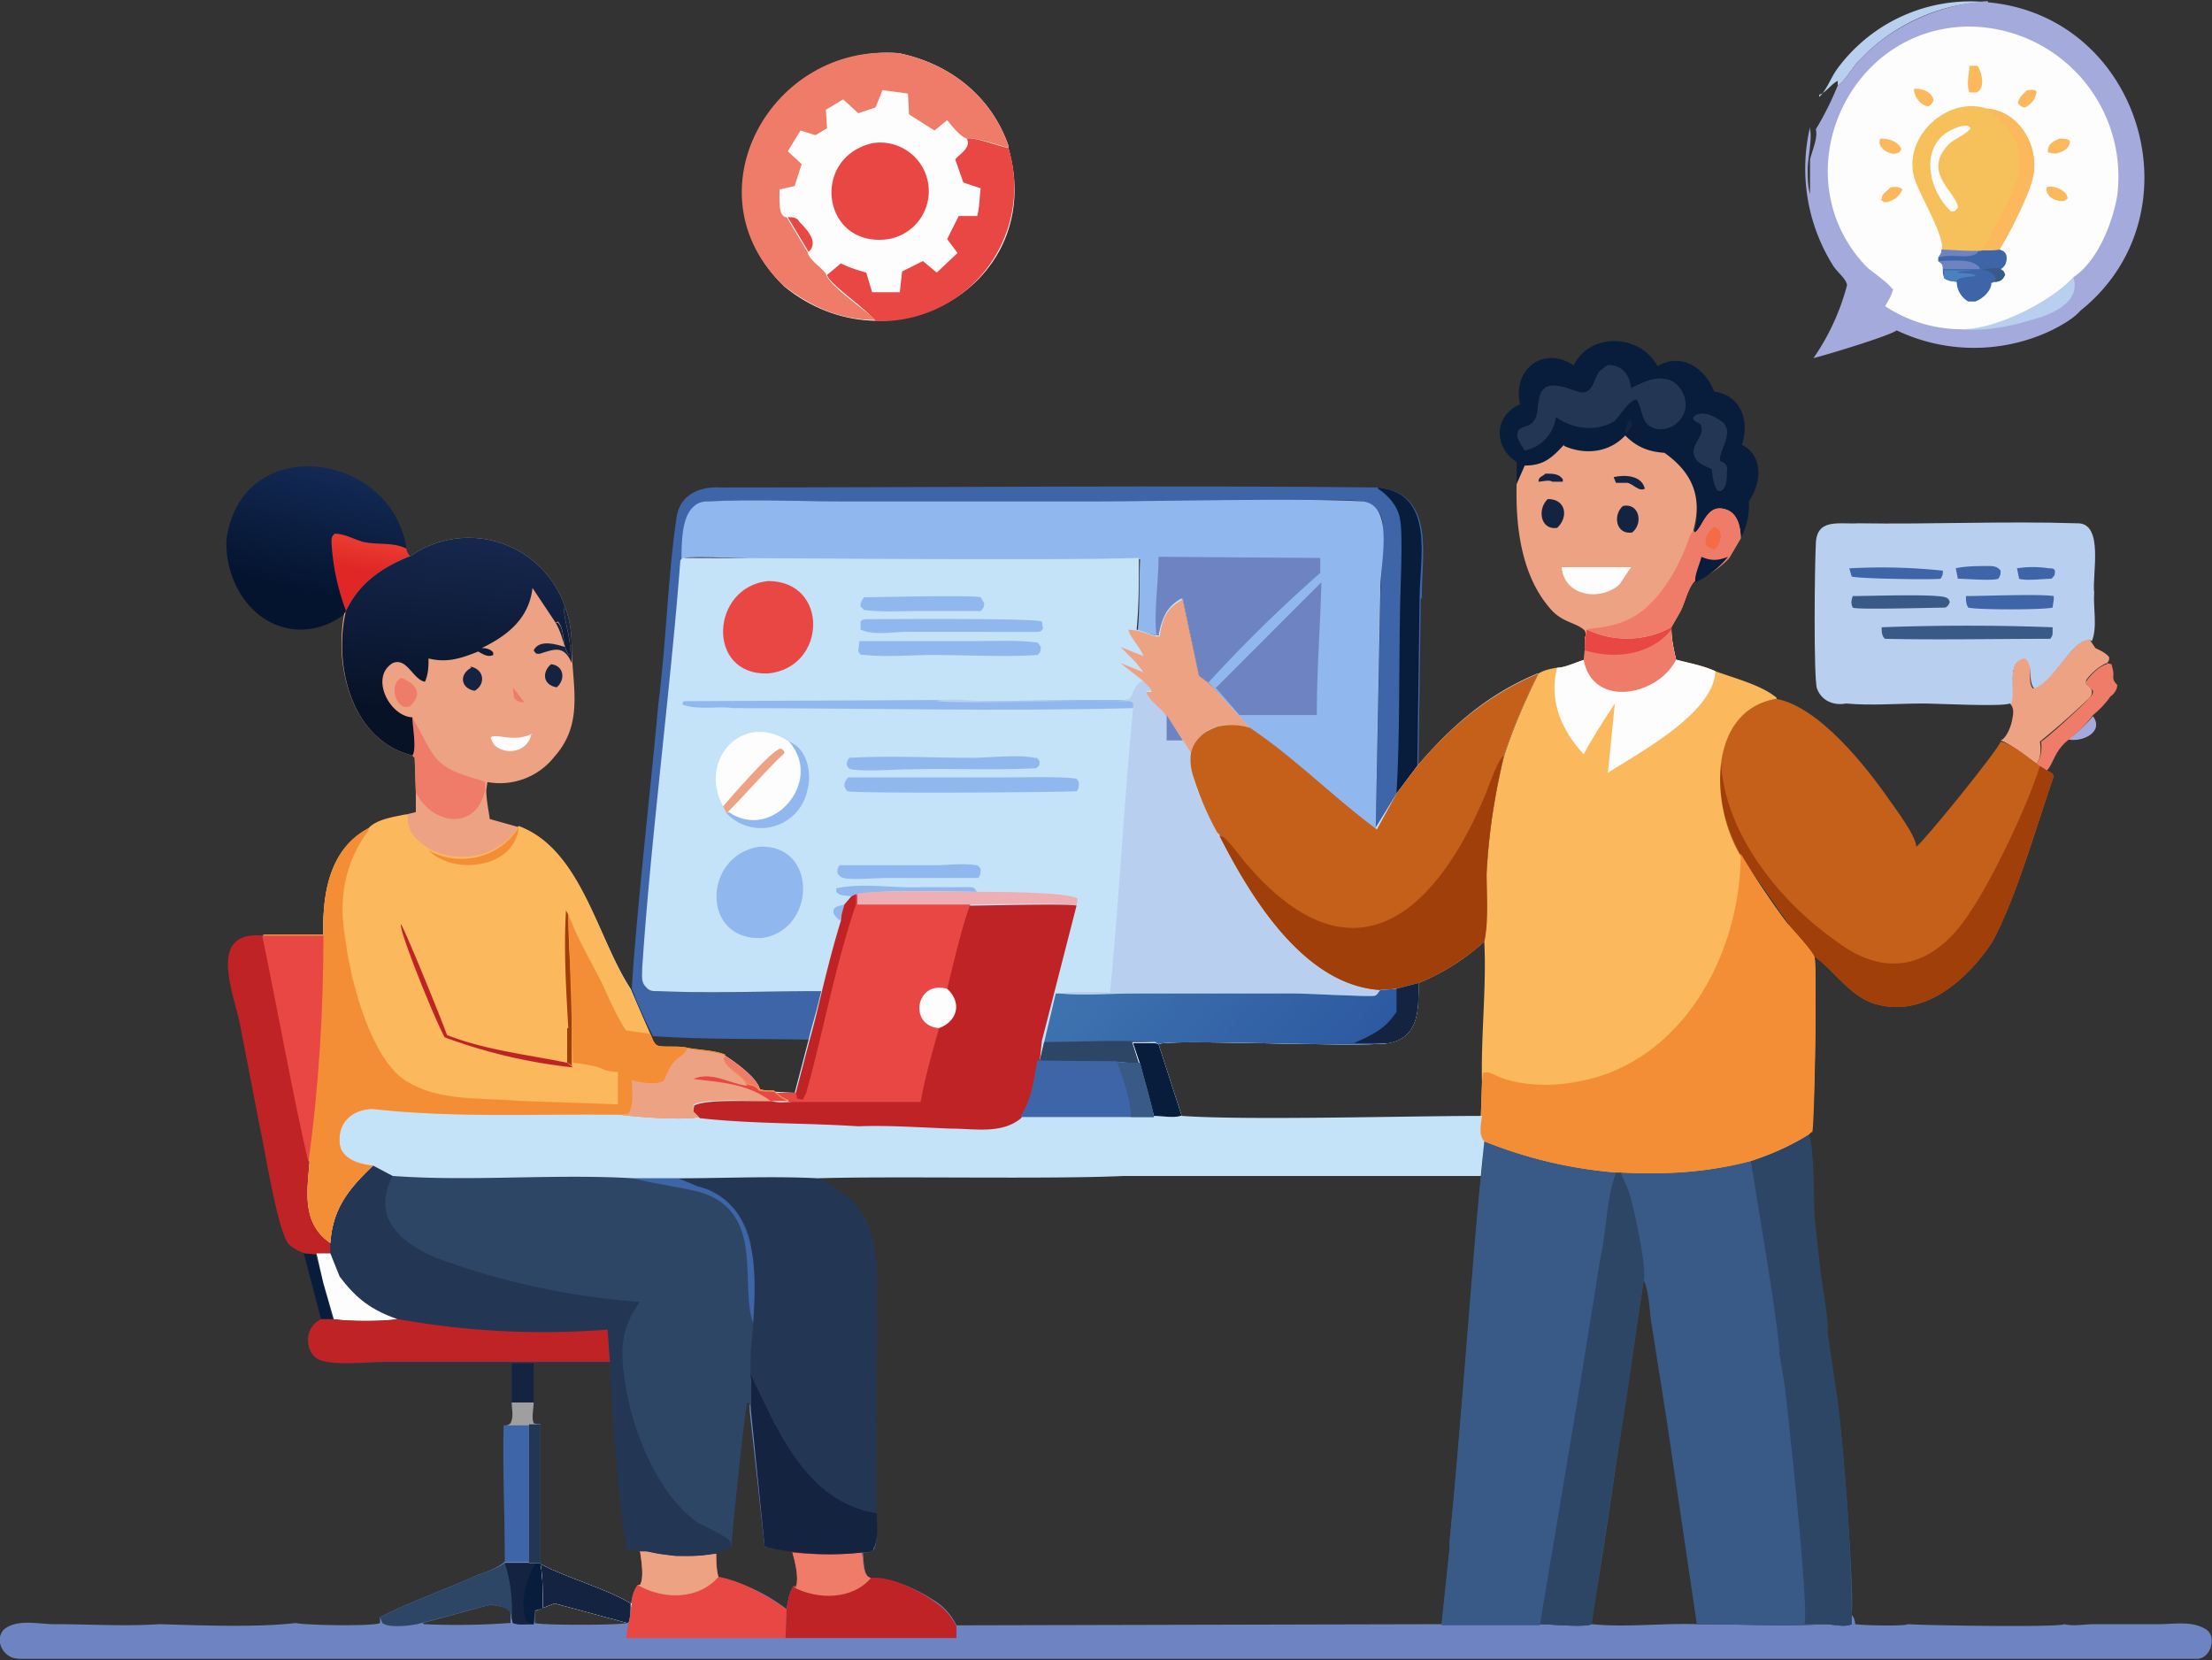 <svg xmlns="http://www.w3.org/2000/svg" data-name="Layer 1" viewBox="0 0 191.5 143.7"><rect x="0" y="0" width="191.5" height="143.7" fill="#333333" stroke="none"/><defs><linearGradient id="a" x1="2426.1" x2="2428.3" y1="-2131.8" y2="-2138.2" gradientTransform="matrix(.14 0 0 -.14 -173.7 -278.7)" gradientUnits="userSpaceOnUse"><stop offset="0" stop-color="#376aad"/><stop offset="1" stop-color="#4b81be"/></linearGradient><linearGradient id="b" x1="1411.8" x2="1434.5" y1="-2352.2" y2="-2257.2" gradientTransform="matrix(.14 0 0 -.14 -173.7 -278.7)" gradientUnits="userSpaceOnUse"><stop offset="0" stop-color="#04142f"/><stop offset="1" stop-color="#172f5e"/></linearGradient><linearGradient id="c" x1="1449.6" x2="1456.5" y1="-2340.3" y2="-2299" gradientTransform="matrix(.14 0 0 -.14 -173.7 -278.7)" gradientUnits="userSpaceOnUse"><stop offset="0" stop-color="#e02725"/><stop offset="1" stop-color="#f75541"/></linearGradient><linearGradient id="d" x1="1500.7" x2="1513.6" y1="-2430" y2="-2297.4" gradientTransform="matrix(.14 0 0 -.14 -173.7 -278.7)" gradientUnits="userSpaceOnUse"><stop offset="0" stop-color="#081227"/><stop offset="1" stop-color="#182c56"/></linearGradient><linearGradient id="e" x1="114.3" x2="97.7" y1="95.5" y2="81" gradientUnits="userSpaceOnUse"><stop offset="0" stop-color="#2d59a1"/><stop offset="1" stop-color="#3d72af"/></linearGradient></defs><path d="M157.5 8.4c.7-.7 1-1.7 1.6-2.5a14.3 14.3 0 0 1 13-5.7c-4 0-8.3 2-11 4.9-.7.6-1.3 1.9-2 2.3V7c-.6.3-1 1-1.6 1.2Z" fill="#b9cfef"/><path d="M172.1.2c13.3 1.2 18.4 18.4 8 26.7-.6.7-1.7 1.3-2.5 1.7a15.6 15.6 0 0 1-13.4 0c-.7.5-6 2.1-7.2 2.4a20 20 0 0 0 2.9-6.3c0-.5-.9-1.2-1.2-1.7a15.8 15.8 0 0 1-2-12v.2c.2.8-.2 2.6-.2 3.4 0 .8 0 1.5.2 2.2v-3c.2-.8.7-1.9.5-2.6a27 27 0 0 0 1.9-3.8c.7-.4 1.3-1.7 2-2.3 2.7-2.9 7-4.8 11-5Z" fill="#a4abdc"/><path d="M169.7 28.5c3 0 7.9-2.3 9.8-4.5.7 2.2-2 3.3-3.7 3.7-1.8.6-4.2 1-6.1.8Z" fill="#b9cfef"/><path d="M163.8 25c-.2-.4-1.6-1.4-2.1-1.8-7.5-7.6-2-20.7 8.6-20.9a13 13 0 0 1 13 14.6c-.4 2.4-1.7 5.7-3.8 7.1-2 2.2-6.9 4.6-9.8 4.5a12 12 0 0 1-6.5-2c.3-.5.6-1 .7-1.5Z" fill="#fdfdfd"/><path d="M163.7 16.2c.3 0 .7-.1 1 .2l-.1.2c-.3.5-.6.7-1.2.9h-.5.2l-.4-.3.2.1v-.1c0-.4.5-.7.8-1Zm11.8-8.4c.3 0 .6-.1.8.1 0 .6-.5 1.2-1 1.4a.7.7 0 0 1-.6-.4c.1-.5.5-.8.8-1.1Zm1.7 8.4c.6-.2 1.8.3 1.8 1l-.3.2c-.7.1-1.7-.4-1.5-1.2Zm-11.5-8.5c.7-.1 1.6.3 1.7 1-.1.2-.3.5-.5.5-.7-.1-1.2-.9-1.2-1.5Zm-2.9 4.3c.7 0 1.5.2 1.8.9-.1.3-.2.3-.5.4-.6.1-1.7-.6-1.3-1.3Zm15.5 0c.3 0 .7 0 .9.2 0 .7-.7 1-1.3 1.1l-.6-.1c-.1-.7.5-1 1-1.2Zm-7.7-6.3h.6c.4.6.7 2-.1 2.3h-.6c-.3-.8 0-1.6 0-2.3Z" fill="#fbb85d"/><path d="M173.1 21.6c.3.1.5.2.6.5.1.5-.1 1-.5 1.2.3.2.3.2.3.5 0 .4-.4.6-.8.6l-.3.1c0 .7-.8 1.4-1.4 1.6h-.6a2 2 0 0 1-1-1.7c-.4-.1-.6 0-1-.3-.2-.2-.2-.4-.2-.7v-.2c0-.3-.1-.4-.4-.6v-.3c.2-.3.3-.4.3-.7h2l1.1.1 2-.1Z" fill="#3f65a9"/><path d="M171.6 23.3c.4 0 1.3-.2 1.6 0 .3.2.3.2.4.5-.2.4-.5.6-.9.6l.1-.3-.2-.3c-.2-.3-.7-.4-1-.5Z" fill="#395986"/><path d="M168.1 21.6h3.1v.3c-.9.6-2.3 0-3.4.4.2-.3.3-.4.3-.7Z" fill="#6e84c2"/><path d="M168.2 23.4h2.5c-.4.1-1 0-1.3.2l1.2.1.4.1v.1c-.5.1-1.3 0-1.7.5-.3-.1-.5 0-1-.3v-.7Z" fill="url(#a)"/><path d="M167.8 22.6c1 0 3-.3 3.6.6v.1h-3.2v-.1c0-.3-.1-.4-.4-.6Z" fill="#6e84c2"/><path d="M168.1 21.6c.3-1-1.7-4.4-2.1-5.5-1.8-3.7 2.3-7.9 6-6.7 2.6.2 4.3 2.8 4.1 5.3a25 25 0 0 1-3 6.9l-1.9.1h-1.1l-2-.1Z" fill="#f6c05a"/><path d="M169.9 10.9c.3 0 .5-.1.7.2-.3.5-1.4.9-1.9 1.4-2.4 2.5.8 4.2.8 5.5l-.3.3h-.3c-2.3-2.2-2.8-6.5 1-7.4Z" fill="#fdfdfd"/><path d="M172 9.4c2.6.2 4.3 2.8 4.1 5.3 0 1.6-2.3 5.7-3 6.9l-1.9.1h-1.1l1.6-.1 1-2c.9-1.7 2.2-3.6 2.1-5.6 0-2.6-1.2-3-2.8-4.6Z" fill="#fbb85d"/><path d="m63.3 134-1.2.4 1.2-.4Zm127.6 7c-1.2-.7-2.7-.4-4-.4h-5.6c-.8 0-1.8.2-2.6 0-.4.3-12.4.1-13.5 0-.4.2-4 .1-4.6 0 0-.3-.1-.6-.3-.8v-.2 1c-.6.3-1.6 0-2.3 0-3.6.2-7.4 0-11.1 0-3-.1-6.1.3-9.1 0-.6.3-3.6 0-4.5 0h-8.5l-42 .1a5 5 0 0 0-1.7-2c-1.3-.9-4-2.3-5.7-2-.7-.3-.6-1.7-.7-2.3.3 0 .6 0 .9-.2.5-.8.2-2.3.2-3.2a8 8 0 0 1-1.2-.3h-.2l-.7-.3-.5-.2c-.5-.2-1-.5-1.4-.9l-1.3-1-.3-.5-1-1c0-.2-.2-.3-.3-.5l-1.1-1.7-.4-.7-.2-.4a63.7 63.7 0 0 1-1.7-3.3v-.2l-.2-.3-.4-.9v3.3l1.3 11.8 2.4.4c.2.8.6 2.3.3 3h-.2c-.4.6-.5 1.4-.6 2a15.3 15.3 0 0 0-6-2.8l-.1-2c-1 .2-2 .2-3 .2h-.5l-1.5-.2-1-.2h-.5c0 .6.3 2.3-.1 3h-.2c-.7.8-.5 2.1-.8 3.2h-.1c-.8.2-7.4.2-8 0v-1l.7-.3c0-1.2 0-2.7-.2-3.8h-.4l-.6-.2h-2.1c-.7.6-1.7.9-2.5 1.2-2.4 1.1-5.8 2.3-8.3 3.6v.5c-.5.3-6.4.2-7.3 0-3.4.4-8.3.2-11.8.1-3 .2-6.1 0-9.1 0-1.4 0-3.3-.5-4.4.5-.6.7-.3 1.7.4 2.2.4.3.9.3 1.3.3h188.3c1.1-.1 1.7-2 .6-2.6Zm-146.8-.5a63 63 0 0 1-7.4.1l-.1-.1 5.9-1.6c.7.2 1.9.1 1.7 1.2v.4Z" fill="#6e84c2"/><path d="m47 139.2-.7.2-.1 1.2c-.6 0-1.3.1-1.8-.1l-.1-.4c0-1-1-1-1.8-1.2l-6 1.6c-.6.2-2.8.5-3.4 0l-.2-.5c2.5-1.3 5.9-2.5 8.3-3.6.8-.3 1.8-.6 2.5-1.1h3.1c.3 1.2.2 2.7.2 3.9Z" fill="#2e4666"/><path d="m47 139.2-.7.2-.1 1.2c-.6 0-1.3.1-1.8-.1l-.1-.4c.1-1.5-.1-3.3-.6-4.8h3.1c.3 1.2.2 2.7.2 3.9Z" fill="#142340"/><path d="m47 139.2-.7.2-.1 1.2c-.5 0-.7-.3-.8-.8-.3-1.4.2-3.3 1-4.5h.4c.3 1.2.2 2.7.2 3.9Z" fill="#081d3c"/><path d="m68.1 139.3-.1 2.5H54.2l.2-1.3c.3-1 .1-2.4.8-3.3h.2c.4-.6.1-2.2 0-3l.6.1 1 .2a15.3 15.3 0 0 0 5 0c0 .6 0 1.3.2 2 2.1.4 4.1 1.6 5.9 2.8Z" fill="#e84743"/><path d="M62.2 136.5c-1.7 2-4.8 2-7 .7h.2c.4-.6.1-2.2 0-3l.6.1 1 .2a15.3 15.3 0 0 0 5 0c0 .7 0 1.3.2 2Z" fill="#eda283"/><path d="M82.8 141.8H68l.1-2.5c.1-.6.2-1.4.6-2h.2c.3-.7-.1-2.2-.3-3 2 .3 4 .3 6 0 .2.7 0 2.1.8 2.3 1.7-.2 4.4 1.2 5.7 2.2a5 5 0 0 1 1.7 2v1Z" fill="#c02325"/><path d="M75.4 136.6c-1.6 1.9-4.6 1.9-6.7.8h.2c.3-.8-.1-2.3-.3-3 2 .2 4 .2 6 0 .2.6 0 2 .8 2.2Z" fill="#ef7c68"/><path d="M62 134.4Zm13.6-.2c-.3.2-.6.2-1 .2a25 25 0 0 1-8.4-.5L65 122v-2.5l-.1-.8 2.2 4.6.3.4v.1a20 20 0 0 0 3.1 4.3 10.7 10.7 0 0 0 3.2 2.2 8 8 0 0 0 2.2.6c0 1 .2 2.4-.3 3.2Z" fill="#142340"/><path d="M62 134.4Z" fill="#e6ecf5"/><path d="M58.7 102c4 0 8.1-.2 12.1 0 5.1 2.3 5.2 5.8 5.1 10.9.1 4.8-.2 9.7 0 14.5v3.6c-6.2-1-8.6-7.3-11-12.2l.3-4.3c.3-4.4.5-10.4-4.8-11.8l-1.7-.7Z" fill="#233755"/><path d="M97.3 101.9h8.7-8.7Zm20.2 0H106h22.2-10.7Z" fill="#e6ecf5"/><path d="M97.3 136.9v3.8-3.8zm28.2-2.9Z" fill="#c4e3f8"/><path d="M160.3 139.6v1c-.6.3-1.6 0-2.3 0-3.7.2-7.4 0-11.1 0l-2.6-17.6-1.4-8.9c-.1-1-.2-2.4-.6-3.3l-2.1 14c-.8 5.3-1.5 10.5-2.5 15.8-.5.3-3.5 0-4.4 0h-8.5l.7-6.6v-.6c1-10.2 2.1-26 2.7-31.5.2-1 .2-2 .3-3.1a39 39 0 0 0 11.4 2.7h.4c3.9.2 7.5 0 11.3-1 .8 5.6 5.7 20.2 7.4 20.6v.2c.4.8 1.6 17.4 1.3 18.2v.1Z" fill="#395986"/><path d="M154 117c1.6.3 2.5-2.8 4.1-2.5l1 6.8a177.9 177.9 0 0 1 1.2 18.3v1c-.6.3-1.6 0-2.3 0h-1.8c.5-.8-1.5-19.2-1.7-20.7l-.5-3Zm-11.7-6.2c-.7 4.6-1.3 9.4-2.1 14l-2.4 15.8c-.6.3-3.6 0-4.5 0 1.4-8.2 3.9-23 5.2-31.5.6-2.5.5-5.2 1.4-7.6h.4l.7 1.6c.4 1.2 1.6 6.6 1.3 7.7Z" fill="#2e4666"/><path d="M139.9 101.5c-.9 2.4-.8 5-1.4 7.6l-5.2 31.6h-8.5l.7-6.7v-.6c1-10.2 2.2-26 2.7-31.5.2-1 .2-2 .3-3.1a39 39 0 0 0 11.4 2.7Z" fill="#395986"/><path d="M46.8 123.4h-3.2c.2 0 .4 0 .6-.2.3-.6.1-1.2.1-1.8h1.9c0 .6-.2 1.3 0 1.8l.6.2Z" fill="#a09f9f"/><path d="M26.3 108.5h1l.7 2.6.9 3.1h-1.1l-1.5-5.7Z" fill="#081d3c"/><path d="M46.2 118v3.4h-1.9V118h1.9z" fill="#142340"/><path d="m45.9 123.4-.1 11.8h-2.1v-.5c0-3.8-.2-7.6-.1-11.3h2.3Z" fill="#3f65a9"/><path d="m22.5 97.6-1.7-8.8c-.5-2.7-3-8.3 2-7.8 1 5.2 2.8 14.5 4 19.6-.2 2.5-.7 5.3 1.8 7v1h-1.2l-1-.1a4 4 0 0 1-1.3-.7c-1-.7-2.2-8.5-2.6-10.2Z" fill="#c02325"/><path d="M46.7 135.3h-.9v-12h1v12Zm8 3.5-.3 1.7h-.1l-6.3-1.7-1 .4c0-1.2 0-2.7-.2-3.8 2.5 1.3 5.4 2 7.8 3.4Z" fill="#233755"/><path d="M65.3 111.4a39.6 39.6 0 0 1-.3 5.4v.2a37.3 37.3 0 0 0 0 3v2.1c0-.3 0-.6-.3-.7-.2.3-1.3 11.2-1.4 12.6l-1.2.4H62c-1 .3-2 .3-3 .3h-.5l-1.5-.2-1-.2h-.5a6 6 0 0 0-1.3-.2 169 169 0 0 1-1.4-16.1H33.3c-1.5 0-4 .2-5.4-.2-.5-.1-.8-.4-1-.8a2 2 0 0 1 .9-2.8h1l-.8-3.1-.6-2.6h1.2v-1c.2-2.9 1.6-4.7 3.7-6.6l1.7.9c7 .5 13.9-.2 20.8.2h3.9l1.7.7.7.2h.2l.5.3a4.3 4.3 0 0 1 1.1.8h.1l.3.4.3.3.2.2.3.5a4.6 4.6 0 0 1 .4.8 6.8 6.8 0 0 1 .5 1.4v.4l.2.9v1l.1.4v1.2Z" fill="#233755"/><path d="M27.4 108.5h1.2l.8 2c1.5 2 2.8 2.9 5 3.7-1.5.2-4 .2-5.5 0l-.9-3.1-.6-2.6Z" fill="#fdfdfd"/><path d="M27.8 114.2h1c1.6.2 4.1.2 5.7 0a71 71 0 0 0 18.1.9l.2 2.8H33.3c-1.5 0-4 .3-5.4-.1-.4-.1-.8-.4-1-.8-.5-1-.2-2.3.9-2.8Z" fill="#c02325"/><path d="M46.7 135.3h-.9v-12h1v12Zm8 3.5-.3 1.7h-.1l-6.3-1.7-1 .4c0-1.2 0-2.7-.2-3.8 2.5 1.3 5.4 2 7.8 3.4Z" fill="#e6ecf5"/><path d="M46.7 135.3h-.9v-12h1v12Z" fill="#233755"/><path d="M54.6 138.8c0 .5 0 1.2-.2 1.7h-.1l-6.3-1.7-1 .4c0-1.2 0-2.7-.2-3.8 2.5 1.3 5.4 2 7.8 3.4Z" fill="#fdfdfd"/><path d="M54.6 138.8c0 .5 0 1.2-.2 1.7h-.1l-6.3-1.7-1 .4c0-1.2 0-2.7-.2-3.8 2.5 1.3 5.4 2 7.8 3.4Z" fill="#142340"/><path d="M65.3 111.4a39.6 39.6 0 0 1-.3 5.4v.2a37.3 37.3 0 0 0 0 3v2.1c0-.3 0-.6-.3-.7-.2.3-1.3 11.2-1.4 12.6 0-.3 0-.5-.2-.7-.2-.3-2.2-1.2-2.7-1.5-3.4-2.4-5.5-7.6-6.2-11.6-.5-3-.6-5 1.2-7.5a64.2 64.2 0 0 1-17.6-3.8c-3.1-1.3-5.7-3.5-3.8-7.1 7 .5 13.9-.2 20.8.2h3.9l1.7.7.7.2h.2l.5.3a4.3 4.3 0 0 1 1.1.8l.4.4a3.5 3.5 0 0 1 .4.4v.1h.1l.3.5a4.6 4.6 0 0 1 .4.7 6.8 6.8 0 0 1 .5 1.5v.4l.2.9v1l.1.4v1.2Z" fill="#2e4666"/><path d="M54.8 102h3.9l1.7.7c5.3 1.4 5.1 7.4 4.8 11.8-1.2-3.2 1.1-9.6-4.6-11.3-2-.5-3.9-.7-5.8-1.2Z" fill="#3f65a9"/><path d="M179 64c.7-.4 1.7-1.4 2.2-2 1 1.4-1 2.3-2.2 2Z" fill="#a4abdc"/><path d="m182.4 57.4.4.1.1.4c.2.7-.2.8.4 1.4 0 .4-.3.8-.6 1-.4.6-1 1.2-1.5 1.6-.5.7-1.5 1.7-2.2 2.2-1.2 1-1.2 2-1.8 2.6l-.7-.4-.2-.2c.4-.4.5-1.3.4-1.9.4-.2 3.6-3.1 4.1-3.7.3-.3.4-.4.4-.7l-.6-.6V59c.3-.5 1.2-1.4 1.8-1.5Z" fill="#ef7c68"/><path d="M174 60.9c.6-1-.4-3.7 1.3-4 .9.6.1 2 .7 2.7 1.6-.5 3.4-4 4.7-4.3.2 0 .2 0 .3.2l.4.6c.4.2.9.4 1.2.8 0 .2 0 .3-.2.5-.6.2-1.5 1-1.8 1.5v.3c.2.2.4.3.5.6 0 .3 0 .4-.3.7a69 69 0 0 1-4.2 3.7c.1.6.1 1.5-.3 1.9-.9-.6-2.2-1.7-3.1-2 .5-.2.9-1.2 1-1.8.1-.5.2-1-.2-1.4Z" fill="#eda283"/><path d="M151.6 100.5c1.8-.6 3.4-1.3 5-2.3.5 1.2.4 5.7.5 7.2l.5 4.6c.1 1 .8 4.6.6 5.4l-.1.2c-1.3.5-2.7 1.3-4 1.6-.6-5.6-1.7-11.2-2.5-16.7Z" fill="#2e4666"/><path d="M19.6 46.8c1.2-9.5 14.3-7.8 15.6.7 0 .3.2.4.4.6-2.5 1-4.5 2.3-5.7 5a6.2 6.2 0 0 1-4.1 1.4c-3.9-.2-6.3-4-6.2-7.7Z" fill="url(#b)"/><path d="M30 53a20 20 0 0 1-1.3-6c0-.4 0-.6.3-.8.8 0 1.7.5 2.4.7 1.3.3 2.6 0 3.8.6 0 .3.2.5.4.7-2.5 1-4.5 2.2-5.7 4.8Z" fill="url(#c)"/><path d="M136.2 31.7c1.4-3 5.8-2.8 7.3 0 2-1.2 4.1.1 4.9 2.2 2.3.3 3.1 2.5 2.4 4.6 1.9 1 1.7 3.3.6 4.9a6 6 0 0 1-.7 3.2c0-1-.2-2.2-1.3-2.5-1.7-.6-2 1.7-2.7 2V46c.7-2.9-.2-5-2.6-6.7-1.5 0-2.3-.4-3.3-1.5a4.6 4.6 0 0 1-5.4.9c-1 1-1.8 1.7-3.4 1.7l-.7 1.6v-2c-2-1.3-2-4 .3-5-.7-3 2-5.1 4.6-3.4Z" fill="#081d3c"/><path d="m141.1 36.3.2.5a2 2 0 0 1-.6.8v-.1c0-.5.2-.9.4-1.2Z" fill="#142340"/><path d="M148.2 40.6c-.5-.2-1.3-.5-1.5-1.1-.4-.9.8-1.7.6-2.5 0-.5-.8-.4-.7-.9.7-.7 2 0 2.6.5.9 1-.4 2.4-.3 3.3.5.2.7.4.6 1 0 .5 0 1.3-.5 1.6h-.3c-.4-.6-.4-1.1-.5-1.8Zm-9-9c1.3 0 1.9.9 2 2 .8-.4 2-1 2.9-.8 1.2.1 2 1.5 1.8 2.6-.2 1.1-1.4 2-2.6 1.7-1.3-.4-1-1.5-1.6-2.5-.6-.1-1.5 1.5-2 1.9-.5.3-1 .4-1.4.5a5 5 0 0 1-3.6-.9A3.4 3.4 0 0 1 132 39c-.3-.5-.8-1.1-.6-1.6 0-.3.7-.5 1-.6.9-.6.6-1.5.9-2.5.4-1.6 2.3-.7 3.3-.4 1.3.4 1.3-1 1.9-1.8l.7-.5Z" fill="#233755"/><path d="M135.4 38.6c1.8.8 3.9.6 5.3-.9 1 1 2 1.4 3.4 1.5 2.4 1.7 3.3 3.8 2.5 6.7l.1.2c.7-.3 1-2.5 2.7-2 1 .3 1.3 1.5 1.3 2.5l-1 1.7a8 8 0 0 1-3 2c-.6.7-.8 1.8-1.2 2.6l-.8 1.4a8 8 0 0 1-7.3.2l-.1.8c0-.2 0-.7-.2-.8-.7-.6-1.7-.6-2.7-1.6-2.7-2.9-3.2-7.3-3.1-11l.7-1.6c1.6 0 2.3-.6 3.4-1.8Z" fill="#eda283"/><path d="M133.8 41c.6 0 1.2 0 1.5.5v.2h-.9c-.3-.2-.9 0-1.2 0v-.1c0-.3.4-.4.6-.6Zm5.9.3c.9-.2 2.4-.2 2.7 1-.5.3-1-.4-1.5-.5h-1l-.2-.5Zm.8 2.5c1.4-.3 1.8 1.5.8 2.3-1.4.2-1.7-1.5-.8-2.3Zm-6.5-.6c1.6 0 1.8 1.6.8 2.5-1.5.2-1.7-1.7-.8-2.5Z" fill="#142340"/><path d="M135.2 49.1h6l-1 1.5c-1.7 1.5-4.8 1-5-1.5Z" fill="#fdfdfd"/><path d="m146.6 46 .1.1c.7-.3 1-2.6 2.7-2 1 .3 1.3 1.5 1.3 2.5l-1 1.7a8 8 0 0 1-3 2c-.6.7-.8 1.8-1.2 2.6l-.8 1.4a8 8 0 0 1-7.3.2c.3-.2 2.9 0 5-1.8 1.5-1.3 2.6-3.1 3.4-5 .2-.4.5-1.5.8-1.8Z" fill="#ef7c68"/><path d="M148.4 45.6c1 .4.5 1.5 0 2l-.6-.3c-.4-.6.1-1.3.6-1.7Z" fill="#f56a47"/><path d="M147.3 48.2c.9.4 1.5.3 2.3 0a8 8 0 0 1-2.8 2.2c-.2-.4.4-1.7.5-2.2Z" fill="#081d3c"/><path d="M65.8 94.4c-.4-.3-.7-.4-1.1-.5-.5-.9-2-1.2-2.1-2.3l.2-.2c.8.5 2.9 2 3 3ZM123 51.8l-.2 14.5-1.8 2.4-1.9 3.1.4-19.4c0-2.4.3-4.7.2-7 0-.5-.2-1-.5-1.3-.4-.5-.7-.6-1.3-.7-2.6-.3-5.3 0-8 0H73c-3.8 0-7.7-.2-11.5 0-.5 0-1 .1-1.4.5-1 .9-1 3.2-1 4.6-.8 10.7-2.6 24.5-3.3 35.3 0 .4-.1 1.1.2 1.5.4.4.6.5 1.2.5 4.6.2 9.4 0 14 0l-.3 1.5v.1l-.5 1.8-.2.8c-4.6-.1-9.2 0-13.7-.3v-.1c-.7-1.3-1.3-2.7-1.8-4 .3-5.7 1.8-19 2.3-24.7.7-5.4.8-11 1.6-16.3.4-1.9 2.1-2.5 3.8-2.4 16.4 0 40.8-.2 57 0 5 .6 3.6 6.2 3.7 9.6Z" fill="#3f65a9"/><path d="M65.8 94.4c-.4-.3-.7-.4-1.1-.5-.5-.9-2-1.2-2.1-2.3l.2-.2c.8.5 2.9 2 3 3Z" fill="#e6ecf5"/><path d="M65.8 94.4c-.4-.3-.7-.4-1.1-.5-.5-.9-2-1.2-2.1-2.3l.2-.2c.8.5 2.9 2 3 3Z" fill="#ef7c68"/><path d="M119.3 42.2c5 .5 3.6 6.2 3.6 9.6l-.2 14.5-1.8 2.4c.3-5.1.2-10.3.3-15.5 0-1.8.3-6.9 0-8.3-.2-1.1-1-2-1.9-2.6Z" fill="#081d3c"/><path d="M174 60.9c-.7.3-6.3 0-7.5 0-2.2 0-4.5.2-6.7 0-1 .2-2.1-.2-2.5-1.3-.3-.9-.2-10.8-.1-12.4 0-2.4 2-1.8 3.7-1.9 6.2.1 12.7-.2 18.9 0 2.4-.1 1.3 4.5 1.5 6-.1 1.3.3 3-.2 4.2-.2-.1-.2-.2-.4-.1-1.3.1-3 3.7-4.6 4.2-.6-.7 0-2-.8-2.6-1.7.2-.7 2.9-1.2 3.9Z" fill="#b9cfef"/><path d="M174.6 49.2a9 9 0 0 1 2.8 0c.3 0 .4 0 .5.2 0 .4 0 .4-.3.7-.6 0-2.3.2-2.8 0l-.2-1Zm-5.3 0c.8-.2 2-.2 2.8-.2.4 0 .8 0 1.1.4 0 .3 0 .4-.2.7-.6.2-2.7 0-3.5 0l-.2-1Zm-9.2 0a50.8 50.8 0 0 1 8.1.2c0 .3 0 .4-.2.7-.7.1-7.3 0-7.7-.2l-.2-.7Zm10.1 2.4c1.4 0 6.4-.2 7.6 0v.3l-.1.7c-.9.2-6.4.2-7.3 0-.2-.3-.2-.6-.2-1Z" fill="#3f65a9"/><path d="M160.4 51.6c1.4 0 7-.2 8 .1.3.1.3.2.4.4-.1.3-.2.4-.4.5-1 0-7.7.2-8 0-.2-.4-.1-.7 0-1Zm2.5 2.7a201 201 0 0 1 14.8 0v.3c0 .4 0 .4-.2.7-4.8 0-9.6.1-14.3 0-.3-.2-.3-.7-.3-1Z" fill="#395986"/><path d="M35.6 48.1a8.8 8.8 0 0 1 13.3 4.4c.5 1.3.6 2.5.6 3.8.1 3.3 1 6.4-1.5 9.2a6 6 0 0 1-5.8 2.2l-.1.7c0 .9.2 1.7.3 2.5l2.5.7a5.9 5.9 0 0 1-7.8 2c-1-.9-1.8-1.4-1.8-2.8l-.1-.3.8-.2v-1.7l-.1-3-.2-.2c-5.2-1.3-6.8-7.6-5.9-12.3l.1-.1c1.2-2.6 3.2-3.9 5.7-4.9Z" fill="#eda283"/><path d="m44.4 59.5 1 1.3c-.3 0-.6 0-.9-.4l-.1-.9Z" fill="#ef7c68"/><path d="M47.7 57.5c1.1.1 1.3 1.3.5 2-1.2-.2-1.3-1.3-.5-2Zm-7 .2c1.2.2 1.4 1.5.4 2.1-1.2-.2-1.4-1.4-.3-2Zm8.2-5.2c.5 1.3.6 2.5.6 3.8v1.1c-.7-1.6-1.5-1.2-2.8-.8-.3 0-.3 0-.5-.3.5-1 2-.5 2.7-.3-.2-.7-.4-1.4-.8-2.1h.2c.7.7.3 2.2 1 2.8.3-1.3-.7-3.5-.4-4.2Z" fill="#142340"/><path d="M46 63.5c-.2 1.5-2.1 2-3.2 1-.1-.2-.3-.4-.3-.7.7-.3 2 .5 3.6-.3Z" fill="#fdfdfd"/><path d="M34.8 58.7c1.4.6 1.8 1.5.6 2.5H35c-.9-.3-1.2-2-.3-2.5Zm.9 3.4c2 3.5 1.7 4.3 5.8 5.4l.5.2v.7c-.8 3.6-4.6 3-6 .2l-.1-3-.2-.2c.4-.5 0-2.6 0-3.3Z" fill="#ef7c68"/><path d="M35.6 48.1a8.8 8.8 0 0 1 13.3 4.4c-.3.7.7 3 .4 4.2-.7-.7-.3-2.1-1-2.9l-.2.1-2-3c-.3 2.6-2.1 4.1-4.4 5.2.4 0 .8.1 1 .4v.2c-.4.2-.8 0-1.3-.3-1.5.6-2.7 1-4.3.6 0 .6 0 1.3-.3 2h-.1c-1-.3-1.5-2.1-2.7-1.6-2 1.2-.3 4.6 1.7 4.7 0 .7.4 2.8 0 3.3-5.2-1.3-6.8-7.6-5.8-12.3V53c1.2-2.6 3.2-3.9 5.7-4.9Z" fill="url(#d)"/><path d="M77.8 4.6c4.4.9 8 3.7 9.5 8v.2c3.4 11.8-10.2 19.5-19.4 12-8.3-8-1-21 9.9-20.2Z" fill="#fdfdfd"/><path d="M68.2 18.8c.4 0 .8 0 1 .4.7.7 1.7 1.8.8 2.6l-1.8-3Zm7.3-6.4a4.2 4.2 0 0 1 1.4 8.3c-5.7.8-6.8-7-1.4-8.3Z" fill="#e84743"/><path d="M83.7 12c.6-.2 2.8.7 3.6.8a11.6 11.6 0 0 1-11.5 15c-.7-1-4-3.2-4.2-4l1.2-1c.8.4 1.5.6 2.2.8l.5 1.7h2.4l.2-1.8 1.8-.9 1.2 1 1.8-1.7-.9-1.2 1-2h1.6c.2-.7.2-1.6.3-2.4l-1.5-.5-.7-2c.4-.5 1.4-1 1-1.8Z" fill="#e84743"/><path d="M77.8 4.6c4.4.9 8 3.7 9.5 8v.2c-.8-.2-3-1-3.6-.8-.6-.2-1.3-1.1-1.7-1.6l-1.1.9-2.2-1.4-.1-1.8-2.2-.3-.6 1.5-1.5.5L73 8.6l-1.5.9.1 1.6-1 .6-1.3-.4-1.1 1.8 1.2 1.1-.6 1.9-1.3.3c0 .6-.2 2.4.6 2.4l1.8 3c.2.8 1.2 1.3 1.6 1.9.2 1 3.5 3.2 4.3 4-3.1 0-5.5-1.1-8-3-8.3-8-1-21 9.9-20.1Z" fill="#ef7c68"/><path d="M153.8 60.5c3.7.7 7.8 5.9 9.8 8.8.5.7 2.3 3.1 2.3 4 .7-.5 7.1-8.4 7.3-9.1 1 .2 2.3 1.3 3.1 1.9l.2.2.7.4c.2.1.5.2.6.5-1.5 4.3-3.2 10.4-5.3 14.3-2 3.1-5.7 6.5-9.8 5.5-2.4-.5-3.7-2.8-5.6-4.2-.2-.4-2-2.3-2.3-2.9l-4.2-6c-2.5-4.2-2.9-12.4 3.2-13.4Z" fill="#c4601a"/><path d="M149 66c.3 6.1 5 12 10 15.5 4.5 3.4 8.6 2.1 11.6-2.6 1.9-2.8 5-9.3 6-12.6l.6.4c.2.1.5.2.6.5-1.5 4.3-3.2 10.4-5.3 14.3-2 3.1-5.7 6.5-9.8 5.5-2.4-.5-3.7-2.8-5.6-4.2-.2-.4-2-2.3-2.3-2.9l-4.2-6c-1.3-2.7-2-5-1.6-8Z" fill="#a13f0b"/><path d="M59 48.5c0-1.4 0-3.7 1-4.6.4-.4.8-.5 1.4-.5 3.8-.2 7.7 0 11.5 0h22.3c5.5 0 17.4-.3 22.7 0 3 .2 1.5 5.8 1.6 7.8l-.4 20.6c-3.7-2.8-7-6.1-10.9-8.8l-1-1-2-2.3-.6-.6-.8-.6-1.4-6.6c-1.4.6-1.8 1.7-2 3l-.3.1-1.6-.4c.2-2 .1-4.1.2-6.2H67c-1 0-7.3-.3-7.7-.1l-.3.2Z" fill="#91b7ef"/><path d="m105.2 59.6 9.2-9.2c-.1 3.8-.4 7.7-.4 11.5h-6.7l-2-2.3Zm-4.9-11.4 14 .1v1.3a124 124 0 0 0-9.7 9.5l-.8-.6-1.4-6.7c-1.4.7-1.8 1.7-2 3.1h-.3c-.2-2.1.2-4.5.2-6.7Z" fill="#6e84c2"/><path d="m156.8 98-.2.2c-1.6 1-3.2 1.7-5 2.3-3.8 1-7.4 1.2-11.3 1h-.4a39 39 0 0 1-11.4-2.7c-.5-.6-.3-1.4-.3-2.1l.1-3c-.1-4.1.4-8.2.2-12.2.3-1.7.1-4.2.2-6 .2-3.5.7-6.7 1.5-10 .8-2.5 1.9-5 3-7.2.5-.3 1-.4 1.6-.5.7 0 1.7-.5 2.4-.7v-1.8l.2-.8.4.2c.4.3 1 .4 1.5.5h.1c1.7.3 3.4 0 4.9-.7l.4-.2v.1c0 1 .2 1.8.4 2.7 1.1.3 2.3.5 3.4 1 1.6.6 4 1.2 5.3 2.3v.1c-6 1-5.7 9.2-3.2 13.4 1.3 2 2.6 4 4.1 6 .5.6 2.2 2.4 2.4 3 .2 1.4 0 14.2-.3 15.1Z" fill="#fbb85d"/><path d="M144.7 54.3v.2c0 .8.2 1.7.4 2.6 1.1.3 2.3.5 3.4 1-.1 3.6-6.5 7-9.3 8.8l.6-6c-.9 1.4-1.9 2.9-2.7 4.4-2-2.2-3-4.7-2.3-7.5.7 0 1.7-.5 2.4-.7v-1.8l.2-.8a8 8 0 0 0 7.3-.2Z" fill="#fdfdfd"/><path d="M144.7 54.3v.2c0 .8.2 1.7.4 2.6-1.5 3.1-7.2 4.3-8 0l.2-1.8v-.8a8 8 0 0 0 7.4-.2Z" fill="#ef7c68"/><path d="M144.7 54.3v.2c-1.8 2.2-4.8 2.6-7.5 1.8v-1l.2-.8a8 8 0 0 0 7.3-.2Z" fill="#e84743"/><path d="m156.8 98-.2.2c-1.6 1-3.2 1.7-5 2.3-3.8 1-7.4 1.2-11.3 1h-.4a39 39 0 0 1-11.4-2.7c-.5-.6-.3-1.4-.3-2.1l.1-3 .1-.8c.4-.2.9.1 1.3.3 2.8 1.1 6.2.8 9-.1 7.9-2.7 12-11.4 12-19.2 1.2 2 2.5 4 4 6 .5.6 2.2 2.4 2.4 3 .2 1.4 0 14.2-.2 15.1Z" fill="#f38e36"/><path d="M133.2 58.3a49.5 49.5 0 0 0-3 7.1c-.8 3.4-1.3 6.6-1.5 10.1 0 1.8.1 4.3-.2 6a19.3 19.3 0 0 1-5.7 3.6c0 2.2.1 4.7-2.6 5.2-2.5.4-19.4-.4-19.9.1l2 6.2c5.6.4 19.6 0 26 0-.1.8-.3 1.6.2 2.2l-.3 3H97.3c-6.3.3-20 0-26.5.2-4-.2-8 0-12.1 0h-3.9c-7-.4-13.9.3-20.8-.2l-1.7-.9c-2.1 2-3.5 3.7-3.7 6.7-2.5-1.7-2-4.5-1.8-7l-.1-.5-.2-1-.1-.4-.4-1.9-.4-2-.4-1.6v-.3l-.3-1.4-.1-.6-.7-3.4-.8-3.8-.5-2.7H28c-.1-3.5.5-7.4 3.9-9.2.7-.8 2.3-1 3.2-1.2.2 0 .2 0 .2.2 0 1.4.8 2 1.8 2.7 2.6 1.5 6.2.8 7.8-1.9 5.4 2 6.8 9.6 9.7 14l1.7 4c.2.4.3.8.6 1 .5.2 1.8 0 2.6.2 1 .2 2.3.2 3.3.6l-.2.2c.2 1 1.6 1.4 2 2.3.5.1.8.2 1.2.5a3.8 3.8 0 0 0 .7.1h.5l1.8.1L70 90l.2-.8.5-1.8.4-1.6c-4.7 0-9.5.2-14.1 0-.6 0-.8 0-1.2-.5-.3-.4-.2-1-.2-1.5.7-10.8 2.5-24.6 3.3-35.3l.2-.2c4.7 0 34 .2 39.5 0 0 2.1 0 4.2-.2 6.2l1.6.5h.3c.3-1.5.7-2.5 2-3.2l1.4 6.7.8.6.6.5 2.1 2.3 1 1.1c3.8 2.6 7.1 6 10.8 8.8l1.9-3.1 1.8-2.4c3-3.5 6.1-6.2 10.4-8Z" fill="#c4e3f8"/><path d="m73.1 78.3-.4 1.4c-.3-.3-.7-.6-.5-1 .2-.3.6-.3.9-.4Zm.6-.7c-.4-.1-1 0-1.3-.4v-.3c2.3-.5 4.9 0 7.3-.1H84c.4 0 .4.2.6.4-2 0-9.4-.3-10.9.4Zm-5.4-13.4c1.6.6 2 2.7 1.6 4.2a4.1 4.1 0 0 1-7 2l.2-.1c3.8 2.5 8.3-2.7 5.2-6.1Zm6.5-12.5c1.3 0 9.4-.2 10.1 0l.3.5c0 .3 0 .4-.3.7h-5.6c-1.4 0-3.1.1-4.5-.1l-.3-.3c0-.4.1-.5.3-.8Zm-2 23.2H81c1 0 2.4-.2 3.5 0 .2 0 .2.1.4.3 0 .4 0 .5-.2.8h-7.9c-1 0-3 .2-3.8 0-.3-.1-.3-.2-.5-.4 0-.3 0-.5.2-.7Zm2.4-21.3c2 0 14.1-.1 15 .2l.1.6c-.2.3-.3.3-.6.3H79.2c-1.5-.1-3.4.4-4.7-.2v-.7c.2-.2.3-.2.7-.2Zm-1.6 12c3.5-.2 7 0 10.6 0 1.4 0 4-.3 5.3 0 .3 0 .3 0 .5.3 0 .3 0 .4-.3.6-3.6.2-7.2 0-10.9.1-1.4 0-3.8.2-5.1 0-.3-.1-.3-.2-.4-.4 0-.3.1-.4.3-.7Z" fill="#91b7ef"/><path d="M84.6 77.2c1.2 0 8 0 8.7.6l-.1.6c-.6-.3-8.2-.1-9.3-.1H74l.1-.9c1.2-.4 8.7-.2 10.5-.2Z" fill="#edafb4"/><path d="M74.4 55.5h9.7c1.7 0 4-.1 5.5.1.3 0 .3.1.5.4 0 .3 0 .5-.3.7-2.9.2-6 0-8.9 0-2 0-4.1.2-6 0-.4 0-.4 0-.6-.3l.1-.9Zm-1 11.8h13.3c1.4 0 5.4-.1 6.4.1.2 0 .2.2.3.3 0 .4 0 .6-.2.8-2.1.1-19.2.2-19.8 0-.2-.1-.2-.3-.3-.4 0-.4.1-.5.3-.8Zm24.7-6c-11.5.3-23 0-34.6 0-1.4-.2-3 .2-4.4-.3v-.2l.1-.1 21.9-.1c2 .2 10.2 0 12.5 0h4c.3 0 .4.1.6.3l-.1.4Z" fill="#91b7ef"/><path d="M62.6 69.8c-2.2-4 1.7-8.3 5.7-5.6 3 3.4-1.4 8.7-5.2 6.1h-.2l-.3-.5Z" fill="#fdfdfd"/><path d="M62.6 69.8c.7-.8 4.3-5 5-5 .1.1.3.1.3.4-1.7 1.6-3.2 3.4-4.8 5l-.2.2-.3-.6Z" fill="#eda283"/><path d="M65.7 73.3c5.1-.3 5 7.2.3 7.9-5.3.3-5.2-7.1-.3-7.9Z" fill="#91b7ef"/><path d="M66.5 50.3c5.3 0 5.1 7.5 0 8-5.4.2-5-7.5 0-8Z" fill="#e84743"/><path d="m102.4 51.9 1.4 6.6.8.6.6.6 2 2.2 1 1.1c-2.2-.6-4.3-.2-5.1 2.2l-.7-1.1-1.5-2.2c-.4-.6-1.6-1.3-1.7-2h.5c-.1-.4-.6-.7-.8-1L97 57.4l2 .8-.7-.9L97 56l2 .8c-.3-.8-1.3-1.8-1.3-2.3l.8.1 1.6.5h.3c.2-1.5.6-2.5 2-3.2Z" fill="#eda283"/><path d="M98.9 59c.2.1.7.5.8.8h-.5c.2.8 1.3 1.5 1.7 2.1a39.8 39.8 0 0 1 2.2 3.3c-.3 2.1 1.5 5.5 2.5 7.2 2.7 5.4 7.3 12.9 13.9 13.3-.1.2-.2.4-.5.4-.7.2-5.7 0-7 0L98.2 86c-2.1 0-4.5.2-6.6 0 1.5-.2 3-.1 4.5-.1.8-8.2 1.2-16.4 2-24.6V61c0-.2-.2-.3-.4-.3h-4c-2.5 0-10.6.2-12.6 0 1.4-.3 3 0 4.5 0h9c1 0 2.4.1 3.1-.2.4-.1.3-1 1.1-1.5Z" fill="#b9cfef"/><path d="m101 61.9 1.4 2.2H101v-2.2Z" fill="#6e84c2"/><path d="m93.2 78.4-3 11.7L90 92c-.4 1.6-.7 3.4-1.6 4.8-1.7 1.4-4 .9-6.1.9-2.7-.1-5.4-.3-8-.2-4.6-.3-9.2-.2-13.7-.7l-.6-.5.1-.6c1.2-.6 5.2-.3 6.7-.4.5.2 1.1.1 1.7.1-.5-.1-1-.5-1.3-.7H69l1.2-4.6a68.5 68.5 0 0 0 .7-2.7c.6-2.5 1.2-5 2-7.6 0-.5.2-1 .3-1.4l.6-.7.4-.2v.9H84c1 0 8.6-.2 9.2 0Z" fill="#c02325"/><path d="M82 85.6c1.3 1.1.9 2.8-.7 3.4-.6 2.1-1.2 4.2-1.6 6.4H68.4v-.1c-.5-.1-1-.5-1.3-.7H69l1.2-4.6a68.5 68.5 0 0 0 .7-2.7c.6-2.5 1.2-5 2-7.6 0-.5.2-1 .3-1.4l.6-.7.4-.2v.9H84c-.7 1.8-1.5 5.3-2 7.3Z" fill="#e84743"/><path d="M81.3 89c-2.7-.2-2-4.2.7-3.4 1.3 1.2.9 2.8-.7 3.4Z" fill="#fdfdfd"/><path d="M74.1 77.4v.9c-1.8 5.3-2.8 10.9-4.3 16.3l-.3.6-.5-.1V95l-.1-.4 1.2-4.6a68.5 68.5 0 0 0 .7-2.7c.6-2.5 1.2-5 2-7.6 0-.5.2-1 .3-1.4l.6-.7.4-.2Z" fill="#c02325"/><path d="M133.2 58.3a49.5 49.5 0 0 0-3 7.1c-.8 3.4-1.3 6.6-1.5 10.1 0 1.8.1 4.3-.2 6a19.3 19.3 0 0 1-5.7 3.6l-1.9.5-1.4.1c-6.6-.4-11.2-8-13.9-13.3 0 0 0-.2-.2-.3a24.7 24.7 0 0 1-2-4.6c-.3-.8-.4-1.6-.3-2.3a3 3 0 0 1 1.6-2l.2-.1.5-.2c.9-.2 1.8-.2 2.8.1 3.9 2.6 7.2 6 11 8.8l1.7-3.1 1.8-2.4c3-3.5 6.2-6.2 10.5-8Z" fill="#c4601a"/><path d="M128.7 75.5c0 1.8.2 4.3-.2 6a19.3 19.3 0 0 1-5.7 3.6l-1.8.5-1.5.1c-6.6-.4-11.2-8-13.9-13.3h.2c.5.2 1.8 2.1 2.3 2.6 8.9 10.2 16 4.4 20.4-6 .3-.6 1.1-3.2 1.7-3.6-.8 3.4-1.3 6.6-1.5 10.1Z" fill="#a13f0b"/><path d="M120.2 90.3c-2.5.4-19.4-.4-19.9.1l2 6.2c-.7.2-1.7 0-2.4 0-.3-1.5-.8-3-1.3-4.5l-2-.2H90l.4-1.7 1-4.2h.3c2 .2 4.5 0 6.6 0H112c1.3 0 6.2.3 7 .2.3-.1.3-.3.5-.5l1.4-.1 1.9-.5c0 2.2.1 4.7-2.6 5.2Z" fill="#e6ecf5"/><path d="M102.2 96.6c-.6.2-1.6 0-2.3 0l-1.2-4.5-.6-1.8h1.9l.3.1 2 6.2Z" fill="#081d3c"/><path d="M120.2 90.3c-2.5.4-19.4-.4-19.9.1l-.3-.2h-2l.6 1.9-2-.2H90l.4-1.7 1-4.2h.3c2 .2 4.5 0 6.6 0H112c1.3 0 6.2.3 7 .2.3-.1.3-.3.5-.5l1.4-.1 1.9-.5c0 2.2.1 4.7-2.6 5.2Z" fill="url(#e)"/><path d="M120.2 90.3h-3c1.6-.7 2.7-1.2 3.7-2.7v-2l1.9-.5c0 2.2.1 4.7-2.6 5.2Z" fill="#142340"/><path d="M90.3 90.2c3.2 0 6.5-.2 9.7 0h-2l.6 1.9-2-.2H90l.4-1.7Z" fill="#2e4666"/><path d="m89.8 91.8 6.9.1 2 .2c.4 1.5.9 3 1.2 4.6H88.3c1-1.4 1.2-3.2 1.5-4.9Z" fill="#3f65a9"/><path d="M96.7 92h2c.4 1.6.9 3.1 1.2 4.7h-2c0-1.6-.7-3.3-1.2-4.8Z" fill="#395986"/><path d="M68.3 95.3h-1.6c-1.5 0-5.5-.3-6.7.3v.6l.5.5c-1.2.3-5.4 0-6.8-.2-7.2-.1-14.3.3-21.4-.5-1.6 0-3 1-2.9 2.8 0 1.5 1.7 2 2.9 2.1-2.1 2-3.5 3.7-3.7 6.7-2.5-1.7-2-4.5-1.8-7l-.4-1.9L26 97v-.3l-.4-2-.2-.6-.2-1v-.3l-.2-.7-.1-.7-.1-.6-.7-3.4-1-5-.3-1.5H28c-.1-3.5.5-7.4 3.9-9.2.7-.8 2.3-1 3.2-1.2.2 0 .2 0 .2.2 0 1.4.8 2 1.7 2.7 2.7 1.5 6.3.8 7.9-1.9 5.4 2 6.8 9.6 9.6 14l1.8 4c.2.4.2.8.6 1 .5.2 1.8 0 2.6.2 1 .2 2.3.2 3.3.6l-.2.2c.1 1 1.6 1.4 2 2.3.5.1.8.2 1.2.5a3.8 3.8 0 0 0 .7.1h.5c.3.3.8.7 1.2.8Z" fill="#fbb85d"/><path d="M44.9 71.6c-.3 3.6-5.7 4.2-7.8 2 2.6 1.5 6.2.7 7.8-2Z" fill="#f38e36"/><path d="M49.2 89c-.2-3.4-.4-6.9-.2-10.2l.2.4c0 3.2.4 6.3.3 9.4v3.5a182.9 182.9 0 0 0 0 .3c0-.2-.2-.3-.4-.4v-3Z" fill="#a13f0b"/><path d="M38.5 89.8c-.7-1.2-3.9-9-3.8-9.8.3.3 3.7 8.7 4 9.6 3.3 1.3 7 1.7 10.4 2.4l.5.4a46 46 0 0 1-11.1-2.6Z" fill="#c02325"/><path d="M68.3 95.3h-1.6c-1.5 0-5.5-.3-6.7.3v.6l.5.5c-1.2.3-5.4 0-6.8-.2-7.2-.1-14.3.3-21.4-.5-1.6 0-3 1-2.9 2.8 0 1.5 1.7 2 2.9 2.1-2.1 2-3.5 3.7-3.7 6.7-2.5-1.7-2-4.5-1.8-7l-.4-1.9L26 97v-.3l-.4-2-.2-.6-.2-1v-.3l-.2-.7-.1-.7-.1-.6-.7-3.4-1-5-.3-1.5H28c-.1-3.5.5-7.4 3.9-9.2v.2c-2.1 2.8-2.6 6-2 9.4.4 3.4 2.1 10 5 12.1 2.9 2 6.7 1.6 10 1.9l8.6.3v-2.8c-.3 0-1.1-.1-1.4-.3-.8-.3-1.7-.4-2.5-.5l-.1-3.5-.3-9.4c.7 2 1.9 4 2.8 5.8.7 1.4 1.3 3 2.2 4.3l2.1.3c.2.4.3.8.6 1 .5.2 1.8 0 2.6.2 1 .2 2.3.2 3.3.6l-.2.2c.1 1 1.6 1.4 2 2.3.5.1.8.2 1.2.5a3.8 3.8 0 0 0 .7.1h.5c.3.3.8.7 1.2.8Z" fill="#f38e36"/><path d="M68.3 95.3h-1.6c-1.5 0-5.5-.3-6.7.3v.6l.5.5c-1.2.3-5.4 0-6.8-.2l.7-.1c.5-.7.3-2 .3-2.9.7.2 2.2.5 2.8 0 .2-.4.4-1 .8-1.5.3-.4 1-.7 1.2-1.2 1 .2 2.3.2 3.3.6l-.2.2c.1 1 1.6 1.4 2 2.3.5.1.8.2 1.2.5a3.8 3.8 0 0 0 .7.1h.5c.3.3.8.7 1.2.8Z" fill="#eda283"/><path d="M68.3 95.3h-1.6c-2-1.5-4.3-1.6-6.7-1.9 1.6-.7 3 .3 4.7.5.4.1.7.1 1 .5a3.8 3.8 0 0 0 .8.1h.5c.3.3.8.7 1.2.8Z" fill="#e84743"/><path d="M64.7 94c-1.6-.2-3.1-1.3-4.7-.6-.5.4-2 .4-2.5.2.2-.5.4-1.1.8-1.6.3-.4 1-.7 1.2-1.2 1 .2 2.3.2 3.3.6l-.2.2c.2 1 1.6 1.4 2 2.3Z" fill="#eda283"/><path d="M22.8 81H28c0 6.5-.4 13.1-1.3 19.6-1.2-5-2.9-14.4-4-19.6Z" fill="#e84743"/></svg>